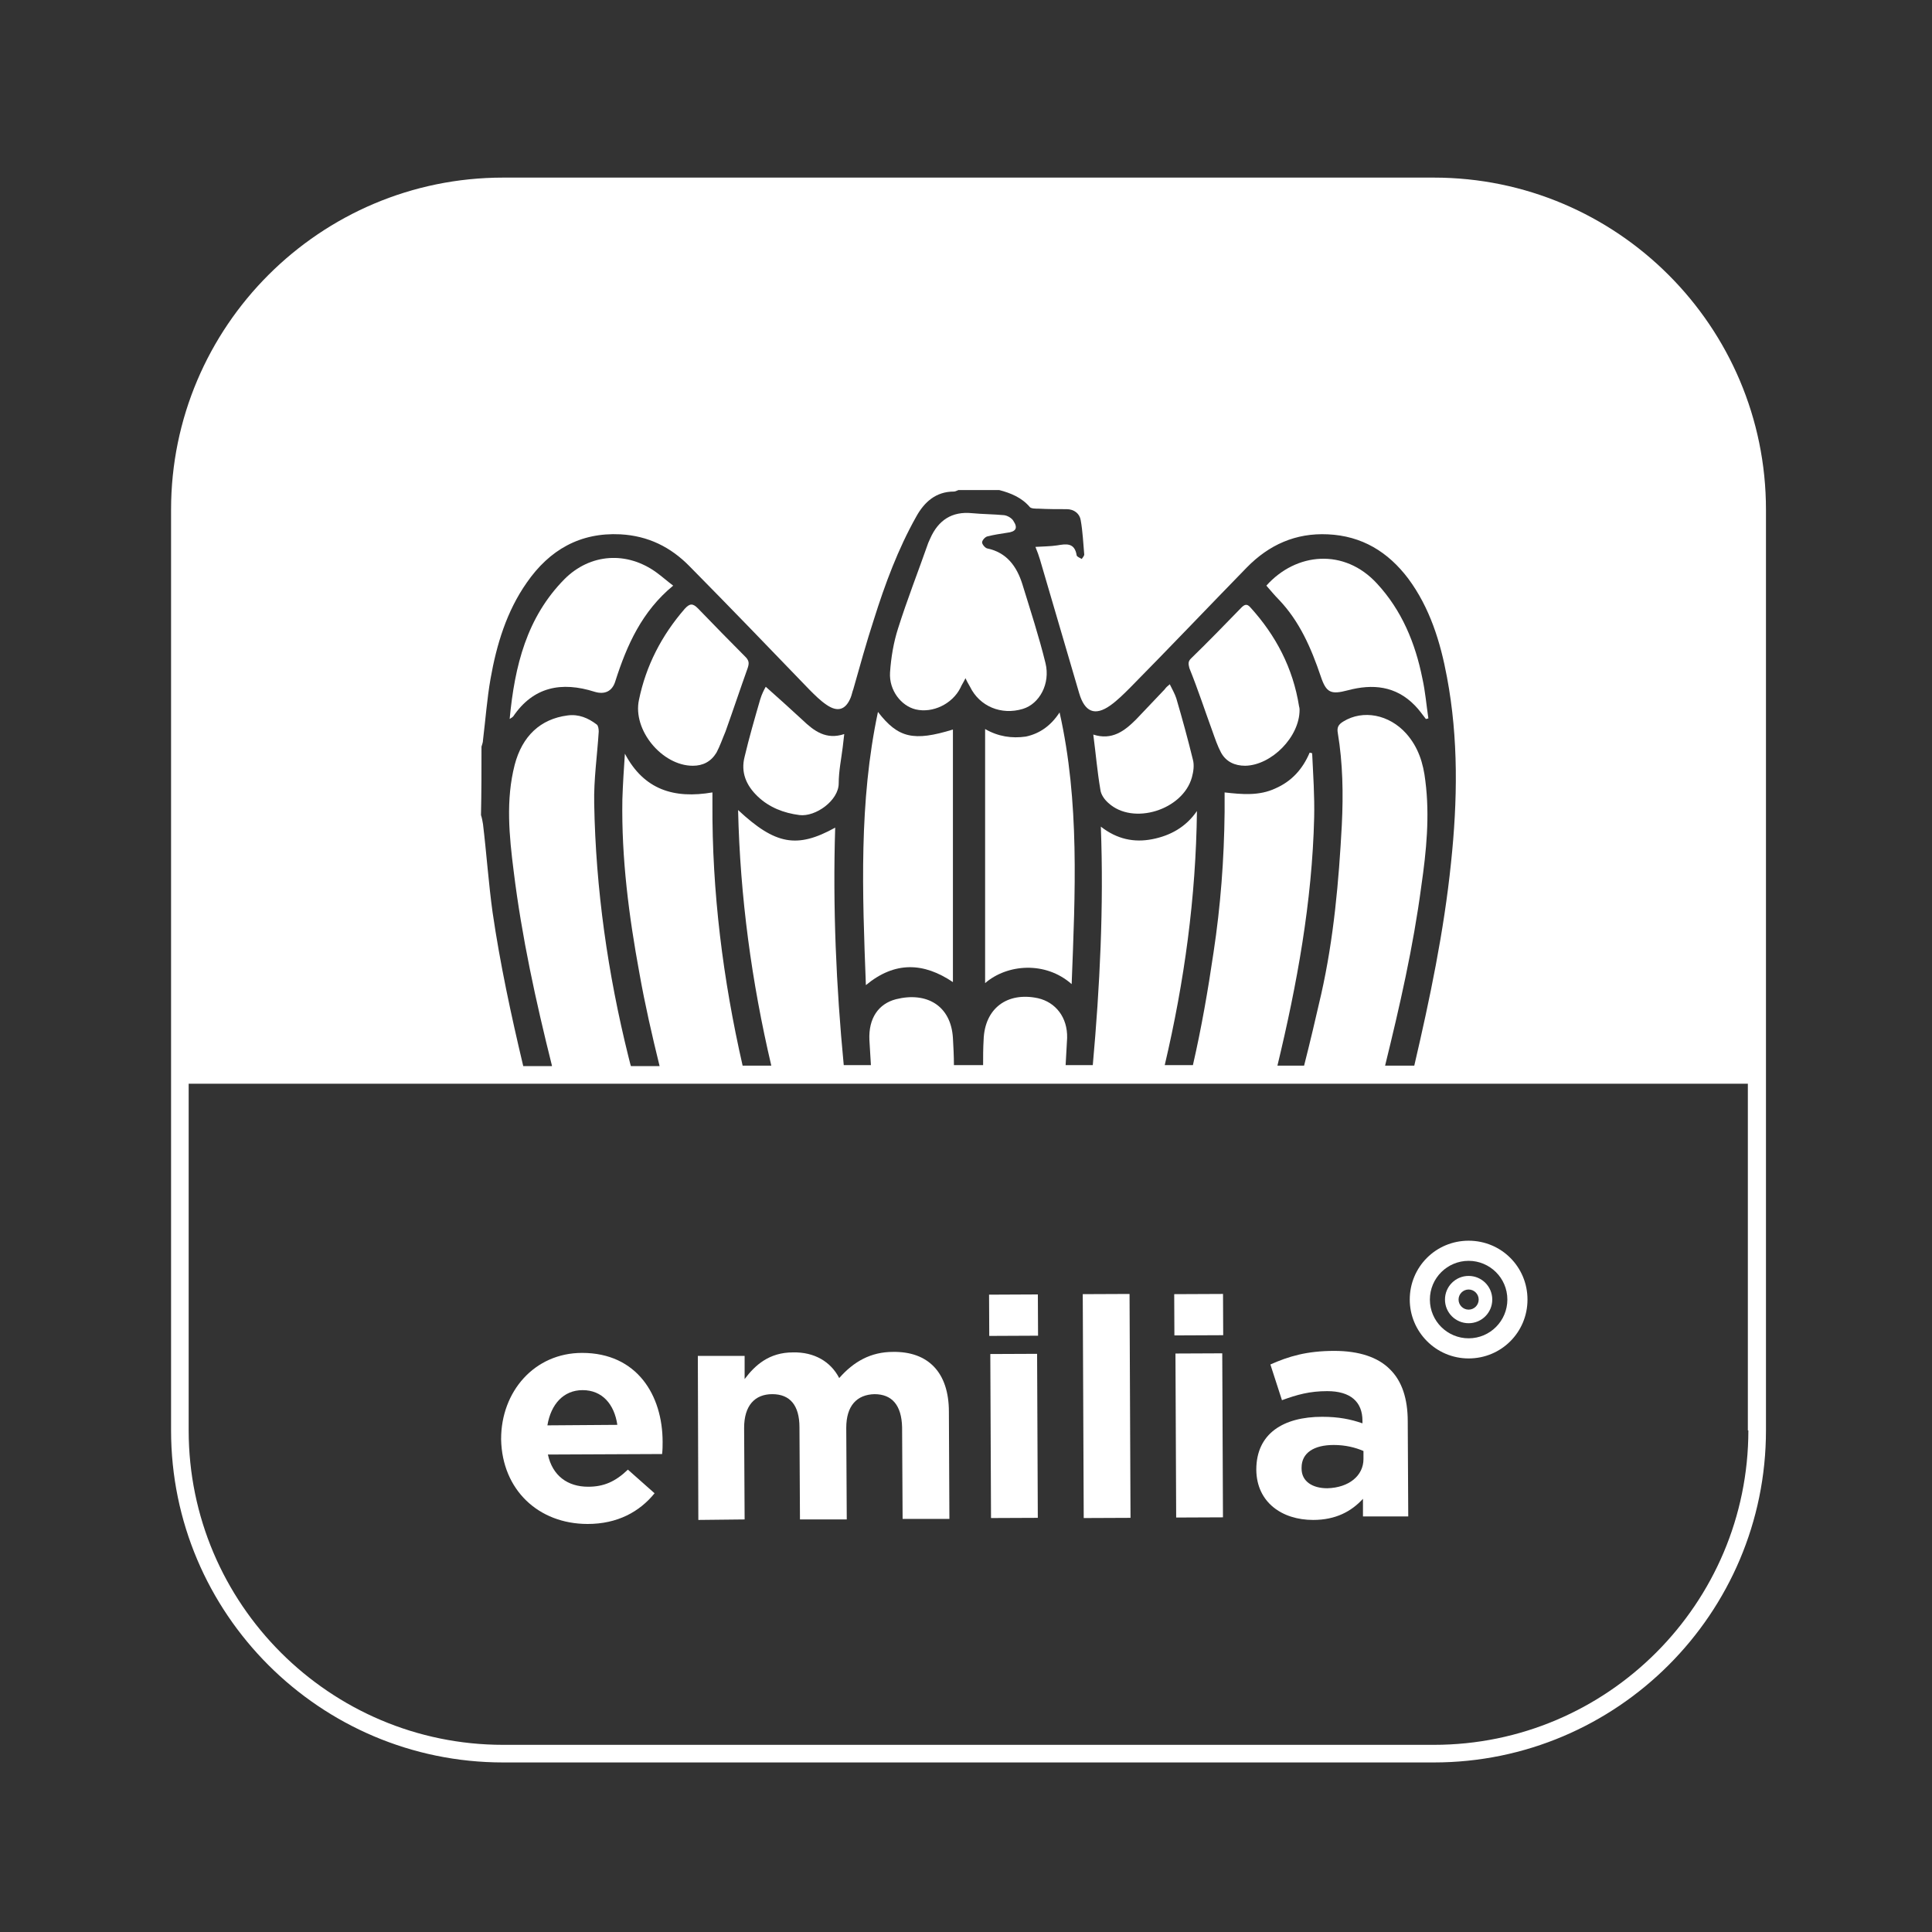 <?xml version="1.0" encoding="utf-8"?>
<!-- Generator: Adobe Illustrator 24.0.3, SVG Export Plug-In . SVG Version: 6.00 Build 0)  -->
<svg version="1.1" id="Livello_1" xmlns="http://www.w3.org/2000/svg" xmlns:xlink="http://www.w3.org/1999/xlink" x="0px" y="0px"
	 viewBox="0 0 384 384" style="enable-background:new 0 0 384 384;" xml:space="preserve">
<rect x="0" y="0" width="384" height="384" fill="#333333" stroke="none"/>
<style type="text/css">
	.st0{fill:#FFFFFF;}
</style>
<g>
	<g>
		<path class="st0" d="M116.8,302.9c5.9,0,10.3-2.4,13.3-6.1l-5.3-4.7c-2.5,2.4-4.8,3.4-7.9,3.4c-4.1,0-7.1-2.2-8-6.4l22.7-0.1
			c0.1-0.9,0.1-1.7,0.1-2.4c0-9.3-5.1-17.7-16-17.7c-9.5,0-16.1,7.7-16.1,17.1v0.1C99.8,296.1,107,302.9,116.8,302.9z M115.8,276.3
			c3.9,0,6.3,2.8,6.9,6.9l-13.9,0.1C109.5,279.1,112,276.3,115.8,276.3z"/>
	</g>
	<g>
		<path class="st0" d="M148,302l-0.1-18.2c0-4.4,2.1-6.7,5.6-6.7c3.5,0,5.4,2.2,5.4,6.6L159,302l9.3,0l-0.1-18.2
			c0-4.4,2.1-6.6,5.6-6.7c3.5,0,5.4,2.2,5.5,6.6l0.1,18.2l9.3,0l-0.1-21.3c0-7.9-4.2-12-11.1-11.9c-4.4,0-7.8,1.9-10.7,5.2
			c-1.7-3.3-5-5.2-9.2-5.1c-4.7,0-7.5,2.5-9.6,5.3l0-4.6l-9.3,0l0.1,32.6L148,302z"/>
	</g>
	<g>
		
			<rect x="196.9" y="269.1" transform="matrix(1 -4.352218e-03 4.352218e-03 1 -1.24 0.88)" class="st0" width="9.3" height="32.6"/>
	</g>
	<g>
		
			<rect x="196.6" y="257.3" transform="matrix(1 -4.683789e-03 4.683789e-03 1 -1.222 0.946)" class="st0" width="9.7" height="8.2"/>
	</g>
	<g>
		
			<rect x="215.3" y="257.2" transform="matrix(1 -4.338178e-03 4.338178e-03 1 -1.21 0.957)" class="st0" width="9.3" height="44.5"/>
	</g>
	<g>
		
			<rect x="233.4" y="257.2" transform="matrix(1 -4.447622e-03 4.447622e-03 1 -1.16 1.062)" class="st0" width="9.7" height="8.2"/>
	</g>
	<g>
		
			<rect x="233.7" y="269" transform="matrix(1 -4.355252e-03 4.355252e-03 1 -1.24 1.041)" class="st0" width="9.3" height="32.6"/>
	</g>
	<path class="st0" d="M261,302.1c4.5,0,7.6-1.7,9.9-4.2l0,3.5l9,0l-0.1-18.9c0-4.4-1.1-8-3.6-10.4c-2.3-2.3-6-3.6-11-3.6
		c-5.5,0-9.1,1.1-12.7,2.7l2.3,7.1c3-1.1,5.5-1.8,9-1.8c4.6,0,7,2.1,7,5.9l0,0.5c-2.3-0.8-4.7-1.3-8-1.3c-7.7,0-13.1,3.3-13.1,10.5
		v0.1C249.8,298.6,254.8,302.1,261,302.1z M258.7,291.7c0-2.9,2.4-4.5,6.4-4.5c2.3,0,4.3,0.5,5.9,1.2l0,1.6c0,3.3-2.9,5.7-7.2,5.8
		c-3,0-5.1-1.4-5.1-3.9V291.7z"/>
	<path class="st0" d="M291.9,270c6.5,0,11.7-5.2,11.7-11.7c0-6.5-5.2-11.7-11.7-11.7c-6.5,0-11.7,5.2-11.7,11.7
		C280.2,264.7,285.4,270,291.9,270z M291.9,250.6c4.2,0,7.7,3.4,7.7,7.7c0,4.2-3.4,7.7-7.7,7.7c-4.2,0-7.7-3.4-7.7-7.7
		C284.2,254,287.7,250.6,291.9,250.6z"/>
	<path class="st0" d="M291.9,263c2.6,0,4.7-2.1,4.7-4.7s-2.1-4.7-4.7-4.7c-2.6,0-4.7,2.1-4.7,4.7S289.3,263,291.9,263z M291.9,256.3
		c1.1,0,2,0.9,2,2c0,1.1-0.9,2-2,2c-1.1,0-2-0.9-2-2C289.9,257.2,290.8,256.3,291.9,256.3z"/>
	<g>
		<g>
			<path class="st0" d="M195.8,144.9c0,17,0,33.6,0,50.5c4.4-3.8,12-4.4,17.2,0.2c0.7-18.1,1.6-36.2-2.4-54
				c-1.7,2.6-3.9,4.2-6.7,4.8C201.1,146.8,198.4,146.4,195.8,144.9z"/>
		</g>
		<g>
			<path class="st0" d="M220.3,159.6c4.9,4.5,14.8,1.4,16.6-5.1c0.3-1.1,0.5-2.4,0.2-3.5c-1-4.1-2.1-8.1-3.3-12.2
				c-0.3-0.9-0.8-1.8-1.3-2.8c-0.5,0.4-0.8,0.7-1,1c-1.9,2-3.8,4-5.7,6c-2.3,2.3-4.8,4.2-8.5,3c0.5,3.8,0.8,7.4,1.4,10.9
				C218.8,157.9,219.5,158.9,220.3,159.6z"/>
		</g>
		<g>
			<path class="st0" d="M262.5,134.4c1.1,3.3,2,3.7,5.4,2.8c4.9-1.3,9.5-0.9,13.3,3c0.8,0.8,1.5,1.8,2.2,2.7c0.2,0,0.3-0.1,0.5-0.1
				c-0.4-2.7-0.6-5.3-1.2-8c-1.4-7-4.1-13.5-9-18.8c-6.5-7.1-16.1-6.2-22,0.4c0.8,0.9,1.6,1.9,2.5,2.8
				C258.3,123.5,260.6,128.8,262.5,134.4z"/>
		</g>
		<g>
			<path class="st0" d="M241,145.4c0.5,1.4,1,2.9,1.7,4.2c1,1.8,2.7,2.6,4.8,2.6c5.2-0.1,10.8-5.7,10.8-11.1c0-0.1,0-0.4-0.1-0.7
				c-1.2-7.6-4.6-14.1-9.7-19.7c-0.7-0.8-1.2-0.5-1.8,0.1c-3.3,3.4-6.6,6.8-10,10.1c-0.6,0.6-0.5,1.1-0.3,1.9
				C238.1,137,239.5,141.3,241,145.4z"/>
		</g>
		<g>
			<path class="st0" d="M182,141c3.4,0.8,7.3-1.1,8.9-4.3c0.2-0.5,0.5-0.9,1-1.9c0.4,0.9,0.7,1.3,0.9,1.7c1.9,3.9,6.2,5.7,10.5,4.4
				c3.3-1,5.5-5,4.5-9.1c-1.3-5.3-3-10.5-4.6-15.7c-1.1-3.5-3.1-6.3-7-7.1c-0.4-0.1-1-0.8-1-1.2c0-0.4,0.6-1.1,1.1-1.2
				c1.2-0.3,2.5-0.5,3.8-0.7c1.8-0.2,2.3-0.9,1.3-2.4c-0.3-0.5-1.1-1-1.8-1.1c-2.1-0.2-4.3-0.2-6.4-0.4c-4-0.4-6.7,1.4-8.3,5
				c-0.1,0.3-0.3,0.6-0.4,0.9c-2,5.7-4.2,11.3-6,17c-0.9,2.8-1.4,5.8-1.6,8.8C176.7,137.2,179.1,140.3,182,141z"/>
		</g>
		<g>
			<path class="st0" d="M285,35.3H100c-36.4,0-66,29.6-66,66v183c0,36.4,29.6,66,66,66h185c36.4,0,66-29.6,66-66v-183
				C351,64.9,321.4,35.3,285,35.3z M95.7,148.4c0.1-0.4,0.3-0.8,0.3-1.3c0.5-4.1,0.8-8.2,1.5-12.2c1.2-6.8,3.2-13.4,7.2-19.1
				c4.5-6.5,10.6-10,18.6-9.6c5.5,0.3,10,2.5,13.8,6.4c8,8.1,15.9,16.3,23.8,24.5c1.1,1.1,2.2,2.2,3.4,3c2.2,1.5,3.8,1,4.8-1.5
				c0.2-0.5,0.3-1.1,0.5-1.6c1.3-4.6,2.6-9.3,4.1-13.9c2.2-7,4.8-14,8.4-20.4c1.6-2.9,3.9-5,7.5-5c0.3,0,0.6-0.2,0.9-0.3
				c2.7,0,5.4,0,8.1,0c2.3,0.6,4.5,1.5,6.1,3.4c0.3,0.3,1.1,0.3,1.7,0.3c1.9,0.1,3.7,0.1,5.6,0.1c1.5,0,2.6,0.9,2.8,2.2
				c0.4,2.2,0.5,4.6,0.7,6.8c0,0.3-0.3,0.6-0.5,0.9c-0.3-0.2-0.9-0.4-1-0.7c-0.4-2.6-2.1-2.3-3.9-2c-1.3,0.2-2.7,0.2-4.3,0.3
				c0.4,1,0.7,1.8,0.9,2.5c2.6,8.9,5.2,17.7,7.8,26.6c1.1,3.7,3.1,4.6,6.2,2.4c1.4-1,2.7-2.3,3.9-3.5c7.8-7.9,15.5-16,23.2-23.9
				c4.4-4.5,9.7-6.9,16.1-6.6c6.8,0.3,12,3.5,16,8.8c4.3,5.8,6.4,12.6,7.7,19.6c2.3,12.2,2.1,24.6,0.8,36.9
				c-1.4,13.6-4.2,27-7.3,40.3h-5.8c2.9-11.8,5.6-23.6,7.2-35.7c1-6.9,1.7-13.9,0.8-20.9c-0.4-3.5-1.4-6.7-3.8-9.4
				c-3.4-3.8-8.6-4.8-12.5-2.4c-1,0.6-1.3,1.2-1.1,2.3c1,6,1.1,12.1,0.8,18.2c-0.6,11.3-1.6,22.6-4.1,33.7
				c-1.1,4.8-2.2,9.5-3.4,14.2h-5.3c3.9-16.2,6.9-32.6,7.3-49.3c0.1-4.3-0.2-8.5-0.4-12.8c-0.2,0-0.3-0.1-0.5-0.1
				c-1.4,3.3-3.6,5.7-6.8,7.1c-3.2,1.5-6.6,1.2-10.1,0.8c0,1.4,0,2.7,0,3.9c-0.1,9.4-0.8,18.7-2.2,27.9c-1.1,7.5-2.4,15-4.1,22.4
				h-5.6c3.9-16.6,6.2-33.3,6.4-50.5c-2.2,3.2-5.3,4.9-8.9,5.6c-3.6,0.7-7,0-10.2-2.5c0.6,16-0.2,31.8-1.6,47.4h-5.4
				c0.1-1.8,0.2-3.6,0.3-5.4c0.1-4.1-2.3-7.1-5.8-7.9c-6.1-1.3-10.6,2-10.8,8.3c-0.1,1.7-0.1,3.3-0.1,5h-5.8c0-1.8-0.1-3.6-0.2-5.4
				c-0.4-6.5-5.3-9.2-11.3-7.7c-3.5,0.9-5.5,3.8-5.3,8.1c0.1,1.7,0.2,3.3,0.3,5h-5.4c-1.5-15.6-2.2-31.4-1.7-47.2
				c-7.6,4.2-11.9,3.4-19.3-3.5c0.4,17.3,2.7,34.2,6.6,50.8h-5.7c-3.9-17.1-6.1-34.5-6-52.2c0-0.7,0-1.3,0-2.1
				c-7.6,1.3-13.6-0.5-17.4-7.7c-0.2,3-0.4,6-0.5,9.1c-0.2,11.7,1.3,23.2,3.4,34.6c1.1,6.2,2.5,12.3,4,18.4h-5.7
				c-0.2-0.6-0.3-1.2-0.5-1.9c-4.1-16.5-6.5-33.3-6.8-50.3c-0.1-4.8,0.6-9.5,0.9-14.3c0-0.5-0.1-1.2-0.4-1.4
				c-1.7-1.3-3.6-2.1-5.8-1.8c-5.4,0.7-9,4.1-10.5,9.8c-1.8,7-1.1,14.1-0.2,21.2c1.6,13,4.4,25.8,7.6,38.6c0,0,0,0.1,0,0.1H104
				c-2.4-10.1-4.6-20.3-6.1-30.6c-0.8-5.8-1.2-11.7-1.9-17.5c-0.1-0.6-0.2-1.2-0.4-1.8C95.7,157.5,95.7,153,95.7,148.4z
				 M347.5,284.3c0,34.4-28,62.5-62.5,62.5H100c-34.4,0-62.5-28-62.5-62.5v-68.9h309.9V284.3z"/>
		</g>
		<g>
			<path class="st0" d="M137.7,152.2c2,0,3.6-0.8,4.7-2.6c0.7-1.3,1.2-2.8,1.8-4.2c1.5-4.2,2.9-8.4,4.4-12.6
				c0.3-0.9,0.3-1.4-0.3-2.1c-3.2-3.2-6.4-6.5-9.6-9.8c-1-1-1.6-1-2.6,0.1c-4.6,5.3-7.7,11.3-9.1,18.1
				C125.7,145.1,131.6,152.2,137.7,152.2z"/>
		</g>
		<g>
			<path class="st0" d="M189.4,195.2c0-16.7,0-33.4,0-50.2c-7.8,2.4-10.9,1.7-14.9-3.5c-3.8,17.9-3.1,35.9-2.4,54.3
				C177.9,191,183.6,191.3,189.4,195.2z"/>
		</g>
		<g>
			<path class="st0" d="M118.2,137.5c2,0.6,3.5-0.1,4.1-2.1c2.3-7.2,5.3-13.9,11.5-19c-1.2-0.9-2.2-1.8-3.3-2.6
				c-5.9-4.3-13.2-3.8-18.3,1.3c-7.5,7.6-9.9,17.2-10.9,27.8c0.5-0.3,0.6-0.4,0.7-0.5C106,136.5,111.6,135.4,118.2,137.5z"/>
		</g>
		<g>
			<path class="st0" d="M150.6,158.3c2.3,2.2,5.2,3.3,8.3,3.7c3.2,0.4,7.8-2.9,7.8-6.3c0-2.4,0.5-4.8,0.8-7.2
				c0.1-0.8,0.2-1.6,0.3-2.6c-3.6,1.2-6-0.6-8.3-2.8c-2.4-2.2-4.8-4.4-7.3-6.6c-0.3,0.5-0.8,1.5-1.1,2.5c-1.1,3.8-2.2,7.6-3.1,11.4
				C147.2,153.5,148.3,156.1,150.6,158.3z"/>
		</g>
	</g>
</g>
</svg>
